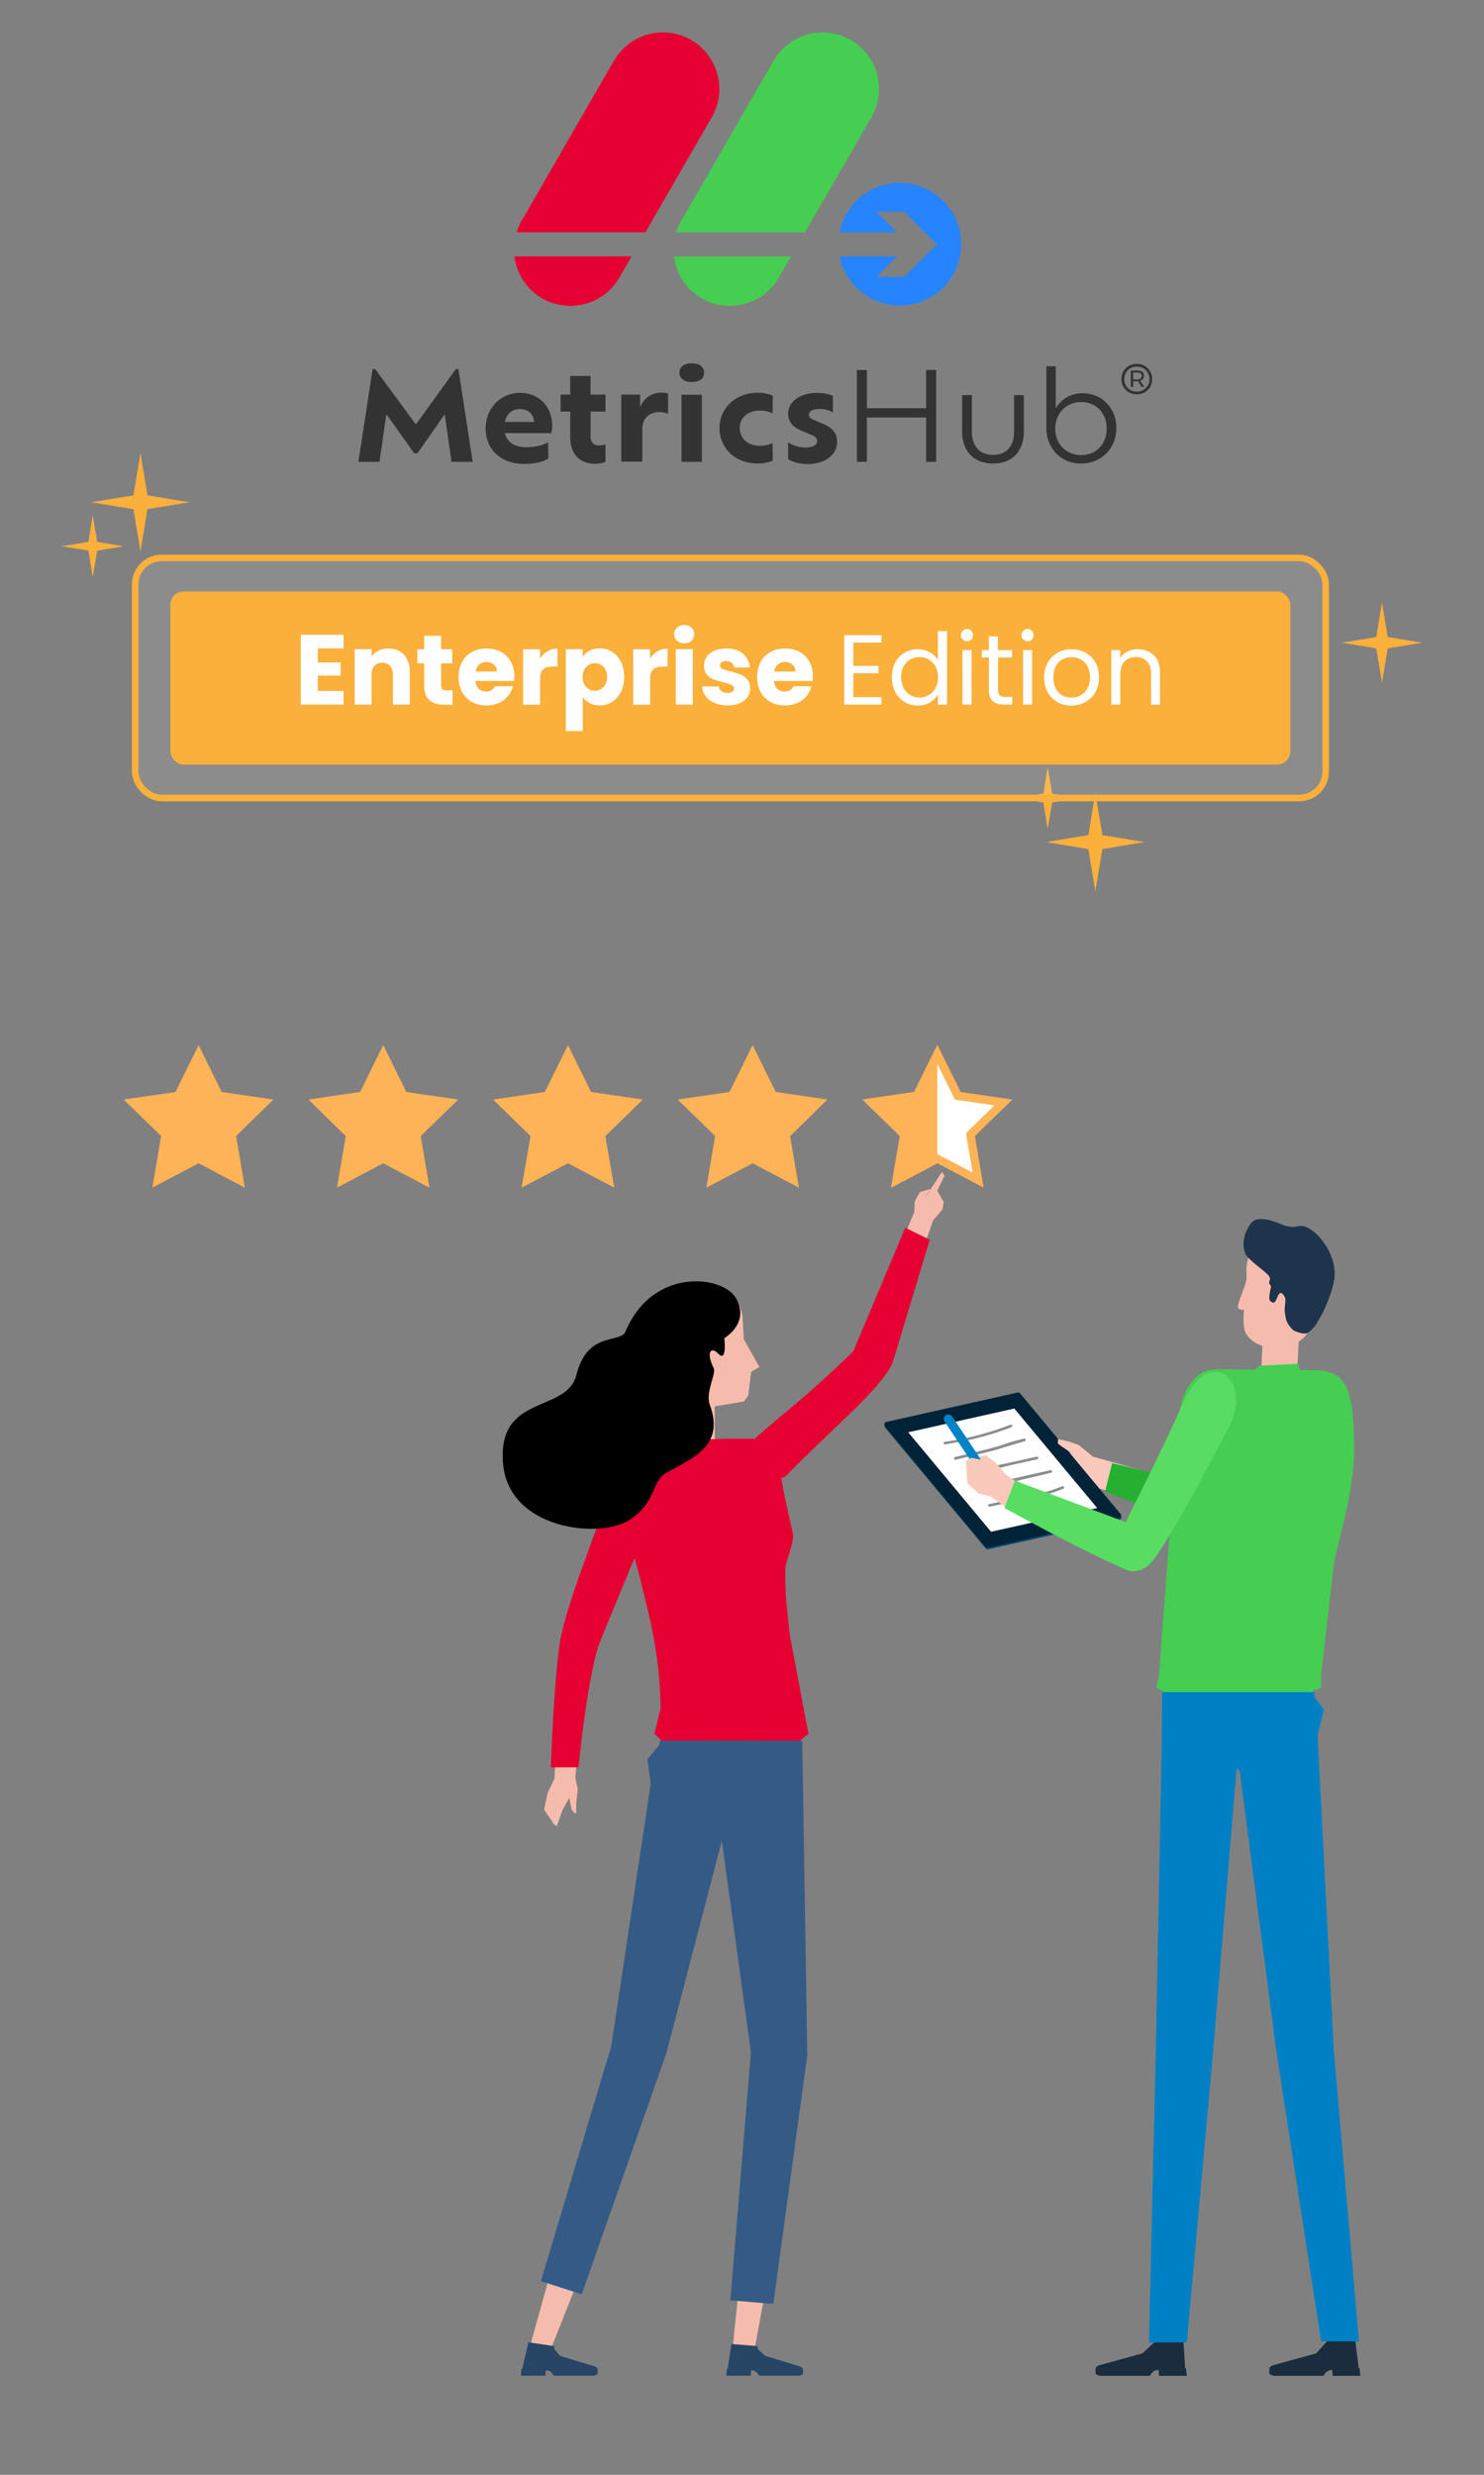 <svg xmlns="http://www.w3.org/2000/svg" viewBox="0 0 120 200" xmlns:v="https://vecta.io/nano"><rect x="0" y="0" width="120" height="200" fill="#808080" stroke="none"/><path d="M16.06 94.01l-3.74 1.97.71-4.17L10 88.86l4.19-.61 1.87-3.79 1.87 3.79 4.18.61-3.02 2.95.71 4.17-3.74-1.97zm14.93 0l-3.74 1.97.71-4.17-3.02-2.95 4.18-.61 1.87-3.79 1.87 3.79 4.19.61-3.03 2.95.71 4.17-3.74-1.97zm14.94 0l-3.75 1.97.72-4.17-3.03-2.95 4.18-.61 1.88-3.79 1.87 3.79 4.18.61-3.03 2.95.72 4.17-3.74-1.97zm14.93 0l-3.74 1.97.71-4.17-3.03-2.95 4.19-.61 1.87-3.79 1.87 3.79 4.18.61-3.02 2.95.71 4.17-3.74-1.97z" fill="#ffb357"/><path d="M73.13 91.69l-2.67-2.59 3.68-.54 1.65-3.34 1.65 3.34 3.69.54-2.67 2.59.63 3.68-3.3-1.74-3.29 1.74.63-3.68z" fill="#fff"/><g fill="#ffb357"><path d="M75.79 85.98l1.27 2.57.16.32.35.05 2.84.41-2.05 2-.25.25.06.35.48 2.83-2.54-1.33-.31-.16-.31.16-2.54 1.33.48-2.83.06-.35-.25-.25-2.05-2 2.84-.41.35-.05.16-.32 1.27-2.57m-.02-1.52l-1.87 3.79-4.18.61 3.03 2.95-.71 4.17 3.74-1.97 3.74 1.97-.71-4.17 3.03-2.95-4.18-.61-1.87-3.79h0z"/><path d="M75.79 94.01l-3.74 1.97.71-4.17-3.02-2.95 4.18-.61 1.87-3.79"/></g><g fill="#f5bcad"><path d="M55.39,118.08h1.65c.43-.01.77-.36.77-.79l-.02-4.1-3.2.02.02,4.1c0,.43.35.77.78.77Z"/><path d="M54.63 114.18l5.52-.92.35-.47.24-1.92.67-.4-1.26-2.23-.11-1.78c-.18-1.61-1.2-2.01-2.14-1.83l-3.17.69c-.68.15-1.14.8-1.05 1.49l.95 7.36zM44 146.26l.67.97.05.13.3.23.46-1.29.48-.89.09-.09.07.45.12.52.28.27.07-.03.01-.83.12-1.13-.2-.91.26-2.73-1.81-.26-.13 3.06-.55 1.15-.29 1.38z"/></g><g fill="#e50031"><path d="M48.52 132.66l5.2-12.59c.52-1.29-.11-2.43-1.27-2.6-1.94-.27-2.63 1.83-2.63 1.83-2.02 5.4-4.06 10.65-4.5 13.21-.17 1 .74 1.51 1.66 1.55 1.06.05 1.55-1.39 1.55-1.39z"/><path d="M47.67 131c-1.06-.46-2.15.32-2.33 1.35-.54 2.98-.8 10.48-.8 10.48h2.24s.63-6.71 1.66-10.01c0 0 .52-1.25-.77-1.82zm8.9-14.67l-.53.03-1.71.24c-.77.15-1.61.31-2.37.62-2.31.95-2.36 2.4-1.87 4.32l1.64 5.89c.46 2.02.99 3.68 1.4 6.64.28 2.03.29 4.02.29 4.02l-.5 2.01.53.52.02 1.92 11.24.22v-2.1l.67-.54-.27-1.38-1.23-6.55c-.19-1.69-.42-3.34-.38-5.34.01-.72.79-2.25.6-2.97l-.69-3.13c-.47-2.58-.61-3.4-1.54-4.04-.74-.51-.87-.44-1.31-.44h-1.59-.3l-2.09.07z"/></g><path d="M59.18 190.38l.68-6.61 2.24.21-1.19 6.47-1.73-.07z" fill="#f5bcad"/><path d="M60.81 191.58h-.08l-.02.41h-1.98l.05-.55h.06l.31-2.01 2.1.17.04.27.6.52 2.81.86s.24.1.23.23v.24l-.01.14s-.04.06-.28.13h-3.25l-.21-.28-.2-.13h-.18z" fill="#274565"/><path d="M42.7 190.17l1.77-6.34 2.22.6-2.39 6.02-1.6-.28z" fill="#f5bcad"/><path d="M44.2 191.58h-.08l-.02.41h-1.98l.05-.55h.06l.5-2.15 2.07.31.04.27.45.52 2.81.86s.24.1.23.23v.24l-.01.14s-.04.06-.28.13h-3.25l-.21-.28-.2-.13h-.18z" fill="#274565"/><g fill="#345b85"><path d="M62.53 186.19l-3.47-.29 1.66-20.02-3.46-25.21h2.76 4.85l.41 25.42-2.75 20.1z"/><path d="M52.36 142.18l.25 2.03-3.18 21.14-5.69 19 3.3 1.06 6.86-19.53 6.58-25.21h-7.09l-.1.36-.93 1.15z"/></g><path d="M53.95 118.99c1.92-1.11 4.72-2.07 3.44-5.48-.36-.97.53-2.52.33-2.92-.69-1.41-.17-1.76.34-1.21.76.81.51-1.24.51-1.24s2.07-1.17.96-3.2c-1.02-1.88-6.76-2.57-8.94 2.65-.43 1.04-3.07-.09-3.98 3.52-.79 3.15-6.5 1.47-5.92 7.28.53 5.23 7.83 6.01 10.23 4.43 2.2-1.44 1.7-3.08 3.01-3.84z"/><path d="M74.38 96.34l-.41.75-.04.86-1.14 2.78 1.65.77 1.02-2.88.76-.9.09-.57-.52-.93.59-1.21-.21-.3-.9 1.37-.39.6-.05.03.18-.27.21-.32-.06-.02-.78.24z" fill="#f5bcad"/><g fill="#e50031"><path d="M69.07,109.14c-4.41,4.26-5.21,4.57-8.7,7.72-.8.72-.05,2.34,1.09,2.58,1.36.29,2.05-.12,2.05-.12,4.03-4.12,6.98-6.41,8.43-8.73.53-.86-.07-1.68-.89-2.09-.95-.47-1.98.64-1.98.64Z"/><path d="M69.74 111.05c.97.63 2.17-.05 2.48-1.05l2.96-9.81-1.98-.97-4.14 9.85s-.74 1.05.68 1.97z"/></g><path d="M92.18 118.79l-3.8-1.06-1.16-.95-.84-.29-.83-.18-.01.35.27.21.79.52-.13.09-1.33-.17-1.49-.05-.34.6 1.1 1.82 2.13.42 1.71.03 3.84 1.01.09-2.35z" fill="#fbc9bb"/><path d="M79.7,125.13l-8.11-9.73c-.11-.13-.04-.32.12-.36l10.59-2.37c.08-.02.17.01.22.07l8.11,9.73c.11.13.04.32-.12.36l-10.59,2.37c-.08.02-.17-.01-.22-.07Z" fill="#00466e"/><path d="M79.67,125l-8.11-9.73c-.11-.13-.04-.32.12-.36l10.59-2.37c.08-.02.17.01.22.07l8.11,9.73c.11.13.04.32-.12.36l-10.59,2.37c-.08.02-.17-.01-.22-.07Z" fill="#002337"/><path d="M82.02 113.83l6.7 8.04-8.58 1.92-6.7-8.04 8.58-1.92z" fill="#fff"/><path d="M78.37 116.37l-1.94.36c-.06 0-.11-.03-.12-.09s.03-.11.09-.12c1.8-.25 3.59-.72 5.3-1.38.05-.03.12 0 .14.06s0 .12-.06.14c-1.11.43-2.25.77-3.41 1.03zm-1.09 1.59c-.06.01-.11-.02-.13-.08a.1.1 0 0 1 .08-.13l2.36-.57.36-.09 1.02-.29c.6-.23 1.23-.39 1.84-.54h0c.06-.01.11.02.13.08.01.06-.02.12-.08.13h0l-1.82.54c-.31.12-.68.21-1.04.3l-.36.09-2.37.57zm1.1 1.3c-.05.01-.11-.02-.12-.07-.02-.06.01-.12.06-.14 1.12-.39 2.11-.59 3.26-.83l2.25-.5h0c.06-.01.11.02.13.08.01.06-.02.12-.08.13l-2.26.5-3.23.82zm3.94.41l-3.09.65c-.06.01-.11-.03-.13-.09-.01-.06.03-.11.08-.13h0l5.77-1.29h0c.06-.01.11.02.13.08.01.06-.02.12-.08.13l-2.7.64zm1.4 1.33l-1.58.32-2.1.44c-.05.02-.12-.02-.13-.08s.02-.12.08-.13l2.11-.44c1.28-.24 2.59-.49 3.8-1 .05-.01.12 0 .14.06.02.05 0 .12-.06.14-.73.31-1.49.52-2.26.7z" fill="#8a8c8d"/><path d="M85.55 116.31l.38.08.45.1.84.29 1.16.95 3.8 1.06-.09 2.35-3.38-1.14-.45-.48-1.71-2.1.05-.03-.11-.07-.68-.45-.27-.21.01-.35z" fill="#fbc9bb"/><path d="M100.15,120.7l-10.22-2.46-.57,2.29c2.57,1,6.46,2.58,10.36,3.76,1.06.32,2.26-.65,2.21-1.75-.07-1.57-1.79-1.84-1.79-1.84Z" fill="#27af31"/><g fill="#f5bcad"><path d="M101.89 112.588l.237-4.644 2.906.148-.237 4.644z"/><path d="M100.11 105.62c-.01.26.49.24.49.24s-.18 1.42.19 1.98c.4.61 1.28 1.06 2.01 1.08 1.78.04 3.07-.61 3.44-2.46l.87-3.87-1.02-1.24-2.23-1.11-2 .16c-.03.07-.83.56-1.03 1.74-.13.78.07.83-.09 1.51-.07.28-.63 1.62-.65 1.97z"/></g><path d="M106.87 106.27c.29-.58.91-1.92 1.04-3.03.17-1.46-.89-3.35-2.16-4.02-.81-.42-.87.26-2.22-.31-1.34-.58-1.96-.38-2.16-.25-.4.26-1.11 1.54-.68 2.63.21.54 1.8 1.56 1.93 1.85.12.27.1.08 0 .52-.02.09.18.25.16.33-.12.52-.18.85-.11 1.09.03.09.24.21.33.19.23-.06.31-.72.54-.78.16-.04.4.35.4.51s-.02.42-.05.65c-.03.28 0 .51.12 1.03.06.25.44.77.65.87.44.19.89.27 1.03.19.47-.25.75-.73.91-1.01l.26-.47z" fill="#1e344c"/><g fill="#45ce52"><path d="M106.17 137.62l-12.02-.09v-.81l-.66-.33.22-.88 1.28-17.05.35-4.16c.27-1.54.67-2.23 1.22-2.84.51-.56 1.03-.81 2.15-.8l8.02.08c2.16.26 2.77 1.55 2.77 6.5 0 3.29-1.4 7.69-1.61 8.98l-1.03 8.79-.04 1.41-.66.22v.98z"/><path d="M101.45 110.73l.38-.36 3.12-.16.19.59-3.69-.07z"/></g><path d="M76.48 114.37h0a.37.37 0 0 1 .51.1l3.08 4.6a.37.37 0 0 1-.1.51h0a.37.37 0 0 1-.51-.1l-3.08-4.6c-.11-.17-.07-.4.1-.51z" fill="#0083c7"/><path d="M83 120.32l-1.7-1.19-.77-.91-.81-.62-.56.11.12.19-.02.06-.71-.15-.45.27.13 1.8.9.82 1 .24 1.83 1.31 1.04-1.93z" fill="#fbc9bb"/><path d="M93.61 191.53h.09l.02.47h2.24l-.06-.62h-.07l-.14-2.33h-2.32l.02.19-1.01.95-3.53.97s-.27.12-.26.26v.27l.02.16s.04.07.32.15h4.03l.24-.31.23-.14h.2zm14.04 0h.09l.02.47H110l-.06-.62h-.07l-.29-2.33h-2.32l.02.19-.85.95-3.53.97s-.27.12-.26.26v.27l.02.16s.04.07.32.15h4.03l.24-.31.23-.14h.2z" fill="#1a2c3d"/><path d="M107.86 165.77l-1.32-25.51.51-2.12-.75-.98-.02-.41h-4.41-3.18-4.71l-.04 4.38-.47 24.25-.56 23.92h3.06l2.16-23.92 1.87-22.49.24.21 2.97 22.67 3.62 23.45h3.06l-2.03-23.45z" fill="#0080c4"/><g fill="#58dd62"><path d="M98.83,110.99c1.42.6,1.33,2.81.65,4.12-1.29,2.52-4.43,8.47-6.08,10.78-.39.55-1.11,1.43-2.56.8-.53-.23-.93-1.45-.44-2.44,1.96-3.93,3.6-7.14,5.26-10.86.34-.76,1.55-3.09,3.16-2.4Z"/><path d="M91.91,123.34l-9.85-3.68-.84,2.21c2.43,1.3,6.1,3.34,9.83,4.98,1.01.45,2.32-.37,2.41-1.47.12-1.57-1.55-2.04-1.55-2.04Z"/></g><path d="M89.14 68.62l-.57 3.41-.56-3.41-3.41-.57 3.41-.56.56-3.41.57 3.41 3.41.56-3.41.57zm-4.06-3.77L84.72 67l-.35-2.15-2.15-.36 2.15-.35.35-2.15.36 2.15 2.15.35-2.15.36zm27.13-12.45l-.46 2.78-.46-2.78-2.78-.46 2.78-.46.46-2.79.46 2.79 2.79.46-2.79.46zM11.92 40.03l-.56-3.42-.57 3.42-3.41.56 3.41.56.57 3.41.56-3.41 3.41-.56-3.41-.56zm-4.06 3.76l-.36-2.15-.35 2.15-2.15.36 2.15.35.35 2.15.36-2.15 2.15-.35-2.15-.36z" fill="#fbb03b"/><rect x="10.93" y="45.09" width="96.27" height="19.4" rx="2.14" fill="rgba(255,255,255,.1)" stroke="#fbb03b" stroke-miterlimit="10" stroke-width=".53"/><rect x="13.78" y="47.8" width="90.56" height="13.99" rx="1.07" fill="#fbb03b"/><path d="M25.7 52.4v1.14h1.84v1.06H25.7v1.24h2.08v1.1h-3.46V51.3h3.46v1.1H25.7zm6.97.52c.31.34.47.81.47 1.4v2.62h-1.37v-2.43c0-.3-.08-.53-.23-.7-.16-.17-.36-.25-.63-.25s-.47.08-.63.25-.23.4-.23.7v2.43h-1.37v-4.48h1.37v.59c.14-.2.33-.35.56-.47s.5-.17.8-.17c.52 0 .94.17 1.26.51zm3.92 2.86v1.17h-.7c-.5 0-.89-.12-1.17-.37s-.42-.64-.42-1.19v-1.78h-.55v-1.14h.55v-1.09h1.37v1.09h.9v1.14h-.9v1.8c0 .13.03.23.1.29.06.06.17.09.32.09h.49zm4.97-.75h-3.11c.02.28.11.49.27.64s.35.22.58.22c.34 0 .58-.15.72-.43h1.46c-.08.29-.21.56-.41.8s-.44.42-.74.55a2.43 2.43 0 0 1-.99.2c-.44 0-.83-.09-1.17-.28a2.05 2.05 0 0 1-.8-.8c-.19-.35-.29-.76-.29-1.22s.1-.87.29-1.22.46-.62.8-.8c.34-.19.74-.28 1.18-.28s.82.09 1.16.27.6.44.79.78.29.73.29 1.18c0 .13 0 .26-.02.4zm-1.38-.76c0-.24-.08-.42-.24-.56s-.36-.21-.6-.21a.87.87 0 0 0-.58.2.83.83 0 0 0-.29.57h1.72zm4.1-1.64c.24-.14.51-.21.8-.21v1.45h-.38c-.34 0-.6.07-.77.22s-.26.41-.26.78v2.08H42.3v-4.48h1.37v.75a1.75 1.75 0 0 1 .6-.58zm3.39-.04c.24-.13.51-.19.83-.19.37 0 .7.09 1 .28s.54.46.71.8c.17.35.26.75.26 1.21s-.09.87-.26 1.22a1.94 1.94 0 0 1-.71.81 1.85 1.85 0 0 1-1 .29c-.31 0-.59-.06-.82-.19-.24-.13-.43-.29-.56-.5v2.76h-1.37v-6.62h1.37v.63c.13-.21.32-.38.55-.51zm1.13 1.3c-.19-.2-.42-.29-.7-.29s-.5.1-.7.3c-.19.2-.29.47-.29.81s.1.61.29.81a.92.92 0 0 0 .7.3.92.92 0 0 0 .7-.3c.19-.2.29-.47.29-.82s-.09-.61-.29-.81zm4.38-1.26c.24-.14.51-.21.8-.21v1.45h-.38c-.34 0-.6.07-.77.22s-.26.41-.26.78v2.08H51.2v-4.48h1.37v.75a1.75 1.75 0 0 1 .6-.58zm1.56-.85c-.15-.14-.23-.32-.23-.53s.08-.39.23-.53.35-.21.59-.21a.81.81 0 0 1 .58.21c.15.14.23.32.23.53a.72.72 0 0 1-.23.53c-.15.15-.35.21-.58.21s-.44-.07-.59-.21zm1.28.68v4.48h-1.37v-4.48h1.37zm1.77 4.35c-.31-.13-.55-.32-.72-.55a1.47 1.47 0 0 1-.3-.78h1.36c.02.16.09.28.22.38s.29.14.47.14c.17 0 .3-.03.4-.1.09-.07.14-.15.14-.26 0-.13-.07-.22-.2-.29-.13-.06-.35-.13-.65-.2l-.8-.24c-.21-.08-.4-.21-.55-.39-.16-.18-.23-.42-.23-.73 0-.26.07-.49.21-.7s.35-.38.63-.5.6-.18.98-.18c.56 0 1.01.14 1.33.42s.51.65.56 1.11h-1.27c-.02-.16-.09-.28-.2-.37a.73.73 0 0 0-.45-.14c-.16 0-.28.03-.37.09s-.13.15-.13.25c0 .13.07.22.2.29.14.06.35.13.64.19l.81.25c.21.08.39.22.55.4s.24.43.24.74c0 .26-.07.5-.22.7-.15.21-.36.37-.63.49s-.6.18-.96.18c-.39 0-.74-.07-1.04-.2zm7.91-1.78h-3.11c.02.28.11.49.27.64s.35.22.58.22c.34 0 .58-.15.72-.43h1.46c-.08.29-.21.56-.41.8s-.44.42-.74.55a2.43 2.43 0 0 1-.99.2c-.44 0-.83-.09-1.17-.28a2.05 2.05 0 0 1-.8-.8c-.19-.35-.29-.76-.29-1.22s.1-.87.29-1.22.46-.62.8-.8c.34-.19.74-.28 1.18-.28s.82.09 1.16.27.6.44.79.78.29.73.29 1.18c0 .13 0 .26-.02.4zm-1.38-.76c0-.24-.08-.42-.24-.56s-.36-.21-.6-.21a.87.87 0 0 0-.58.2.83.83 0 0 0-.29.57h1.72zM69 51.94v1.87h2.04v.6H69v1.93h2.28v.6h-3.01v-5.61h3.01v.6H69zm3.39 1.6a1.97 1.97 0 0 1 .75-.79 2.06 2.06 0 0 1 1.07-.28 2.01 2.01 0 0 1 .96.24c.3.16.52.37.67.62V51h.74v5.95h-.74v-.83c-.14.26-.36.48-.64.65s-.62.25-1 .25-.75-.1-1.06-.29a2.03 2.03 0 0 1-.75-.81c-.18-.35-.27-.74-.27-1.19s.09-.85.27-1.19zm3.26.33c-.13-.25-.31-.44-.54-.57s-.48-.2-.75-.2-.52.06-.75.19-.4.32-.54.56a1.86 1.86 0 0 0-.2.87c0 .33.07.63.2.88s.31.44.54.57a1.45 1.45 0 0 0 .75.2c.28 0 .52-.07.75-.2s.41-.32.54-.57a1.86 1.86 0 0 0 .2-.87 1.86 1.86 0 0 0-.2-.87zm2.2-2.19a.47.47 0 0 1-.15-.35c0-.14.05-.26.15-.35a.47.47 0 0 1 .35-.15c.14 0 .25.05.34.15a.5.5 0 0 1 .14.35c0 .14-.05.26-.14.35-.09.1-.21.14-.34.14a.5.5 0 0 1-.35-.14zm.71.86v4.4h-.73v-4.4h.73zm2.14.6v2.6c0 .21.05.37.14.45.09.09.25.13.47.13h.54v.62h-.66c-.41 0-.71-.09-.92-.28-.2-.19-.31-.5-.31-.92v-2.6h-.57v-.6h.57v-1.11h.73v1.11h1.15v.6h-1.15zm2.05-1.46a.47.47 0 0 1-.15-.35c0-.14.05-.26.15-.35a.47.47 0 0 1 .35-.15c.14 0 .25.05.34.15a.5.5 0 0 1 .14.35c0 .14-.05.26-.14.35-.09.1-.21.14-.34.14a.5.5 0 0 1-.35-.14zm.71.86v4.4h-.73v-4.4h.73zm2.05 4.2c-.33-.19-.6-.45-.79-.8s-.29-.75-.29-1.2a2.41 2.41 0 0 1 .29-1.19 2.05 2.05 0 0 1 .8-.8c.34-.19.72-.28 1.13-.28s.8.09 1.13.28c.34.18.6.45.8.79s.29.74.29 1.2-.1.86-.3 1.2c-.2.35-.47.61-.82.8-.34.19-.72.28-1.14.28s-.79-.09-1.12-.28zm1.86-.55c.23-.12.42-.31.56-.55.14-.25.21-.55.21-.9s-.07-.65-.21-.9-.32-.43-.55-.55-.47-.18-.73-.18-.51.06-.74.18-.4.3-.53.55-.2.55-.2.9.07.66.2.91.31.43.53.55a1.48 1.48 0 0 0 .72.18c.26 0 .51-.06.74-.18zm5.93-3.24c.33.32.5.79.5 1.4v2.6h-.72v-2.49c0-.44-.11-.78-.33-1.01s-.52-.35-.9-.35-.69.12-.92.36-.34.59-.34 1.05v2.43h-.73v-4.4h.73v.63c.15-.23.34-.4.59-.52a1.86 1.86 0 0 1 .82-.18c.54 0 .97.16 1.3.49z" fill="#fff"/><path d="M36.51 37.32l-.55-3.84-2.2 3.15h-.27l-2.25-3.17-.55 3.86h-1.71l1.15-7.49h.21l3.29 4.47 3.23-4.47h.21l1.15 7.49h-1.71zM44.6 35h-3.77c.17.74.76 1.14 1.74 1.14.77 0 1.35-.18 1.75-.4l.02 1.32c-.52.32-1.25.43-1.96.43-1.88 0-3.11-1.17-3.11-2.87 0-1.6 1.19-2.87 2.78-2.87 1.47 0 2.6 1.04 2.6 2.67 0 .26-.03.46-.06.58zm-3.77-.9h2.36c-.04-.64-.49-1.04-1.15-1.04s-1.08.41-1.22 1.04zm6.93-.83v2.03c0 .44.24.7.68.7.17 0 .41-.04.52-.1v1.42c-.17.09-.5.16-.83.16-1.26 0-2.02-.79-2.02-2.14v-2.08h-.78v-1.37h.78v-1.51h1.64v1.51h1.21v1.37h-1.21zm6.26-1.46v1.64c-.18-.08-.41-.15-.68-.15-.79 0-1.4.46-1.4 1.39v2.62h-1.7v-5.42h1.52v1.05c.26-.74.93-1.21 1.74-1.21.19 0 .39.03.52.07zm.92-1.69c0-.49.4-.76 1-.76s.99.27.99.76-.38.75-.99.75-1-.27-1-.75zm.17 1.78h1.65v5.42h-1.65V31.9zm3.07 2.7c0-1.58 1.25-2.86 3.12-2.86.44 0 .9.1 1.19.24l-.02 1.42a2.27 2.27 0 0 0-1.02-.22c-1.03 0-1.63.62-1.63 1.41s.6 1.44 1.63 1.44c.47 0 .82-.13 1.02-.22l.02 1.41c-.28.14-.75.24-1.2.24-1.87 0-3.11-1.27-3.11-2.88zm5.55 2.47v-1.34c.29.24.86.44 1.41.44.67 0 .94-.28.94-.51s-.16-.4-.55-.55l-.58-.24c-.78-.32-1.22-.73-1.22-1.44 0-.93.91-1.68 2.37-1.68.5 0 1.02.12 1.25.25v1.33c-.26-.16-.64-.28-1.1-.28-.53 0-.84.19-.84.45 0 .21.12.32.46.46l.54.23c.88.35 1.28.78 1.28 1.54 0 .93-.85 1.77-2.38 1.77-.7 0-1.29-.18-1.58-.41zM75.7 29.9v7.42h-.81v-3.58H70.1v3.58h-.81V29.9h.81v3.09h4.79V29.9h.81zm2.1 4.96v-2.93h.79v2.98c0 1.12.61 1.85 1.71 1.85s1.7-.72 1.7-1.85v-2.98h.79v2.93c0 1.62-.94 2.6-2.49 2.6s-2.5-.99-2.5-2.6zm12.47-.26c0 1.63-1.22 2.86-2.85 2.86s-2.81-1.22-2.81-2.9V29.6h.76v3.41c.44-.75 1.21-1.23 2.18-1.23 1.57 0 2.72 1.21 2.72 2.81zm-.78.03c0-1.24-.86-2.14-2.06-2.14s-2.1.91-2.1 2.15.88 2.14 2.1 2.14 2.06-.91 2.06-2.15z" fill="#333"/><g fill="#e50031"><use href="#B"/><use href="#C"/></g><g fill="#45ce52"><use href="#B" x="12.9"/><use href="#C" x="12.91"/></g><path d="M72.76 14.78a4.97 4.97 0 0 0-4.87 4h4.65l-1.66-1.66h2.24l2.63 2.63-2.63 2.63h-2.24l1.66-1.66h-4.65a4.97 4.97 0 0 0 9.84-.97c0-2.75-2.22-4.97-4.97-4.97z" fill="#2684ff"/><path d="M93.17,30.64c0,.69-.53,1.23-1.25,1.23s-1.24-.54-1.24-1.23.53-1.24,1.24-1.24,1.25.55,1.25,1.24ZM92.95,30.64c0-.58-.44-1.01-1.03-1.01s-1.01.44-1.01,1.01.44,1.01,1.01,1.01,1.03-.42,1.03-1.01ZM92.2,30.77l.33.5h-.21l-.3-.46c-.05,0-.1.01-.16.01-.09,0-.17-.01-.23-.02v.47h-.19v-1.32h.57c.33,0,.5.16.5.4,0,.21-.11.35-.31.41ZM91.87,30.67c.32,0,.45-.1.45-.31,0-.17-.1-.25-.36-.25h-.33v.54c.06.01.14.02.23.02Z" fill="#333"/><defs ><path id="B" d="M41.6 20.72a4.56 4.56 0 0 0 2.24 3.39h0c2.18 1.26 4.98.5 6.24-1.67l.99-1.72h-9.48z"/><path id="C" d="M52.19,18.77l5.37-9.3c1.26-2.18.5-4.98-1.67-6.24h0c-2.18-1.26-4.98-.5-6.24,1.67l-7.48,12.96c-.17.29-.3.6-.4.91h10.42Z"/></defs></svg>